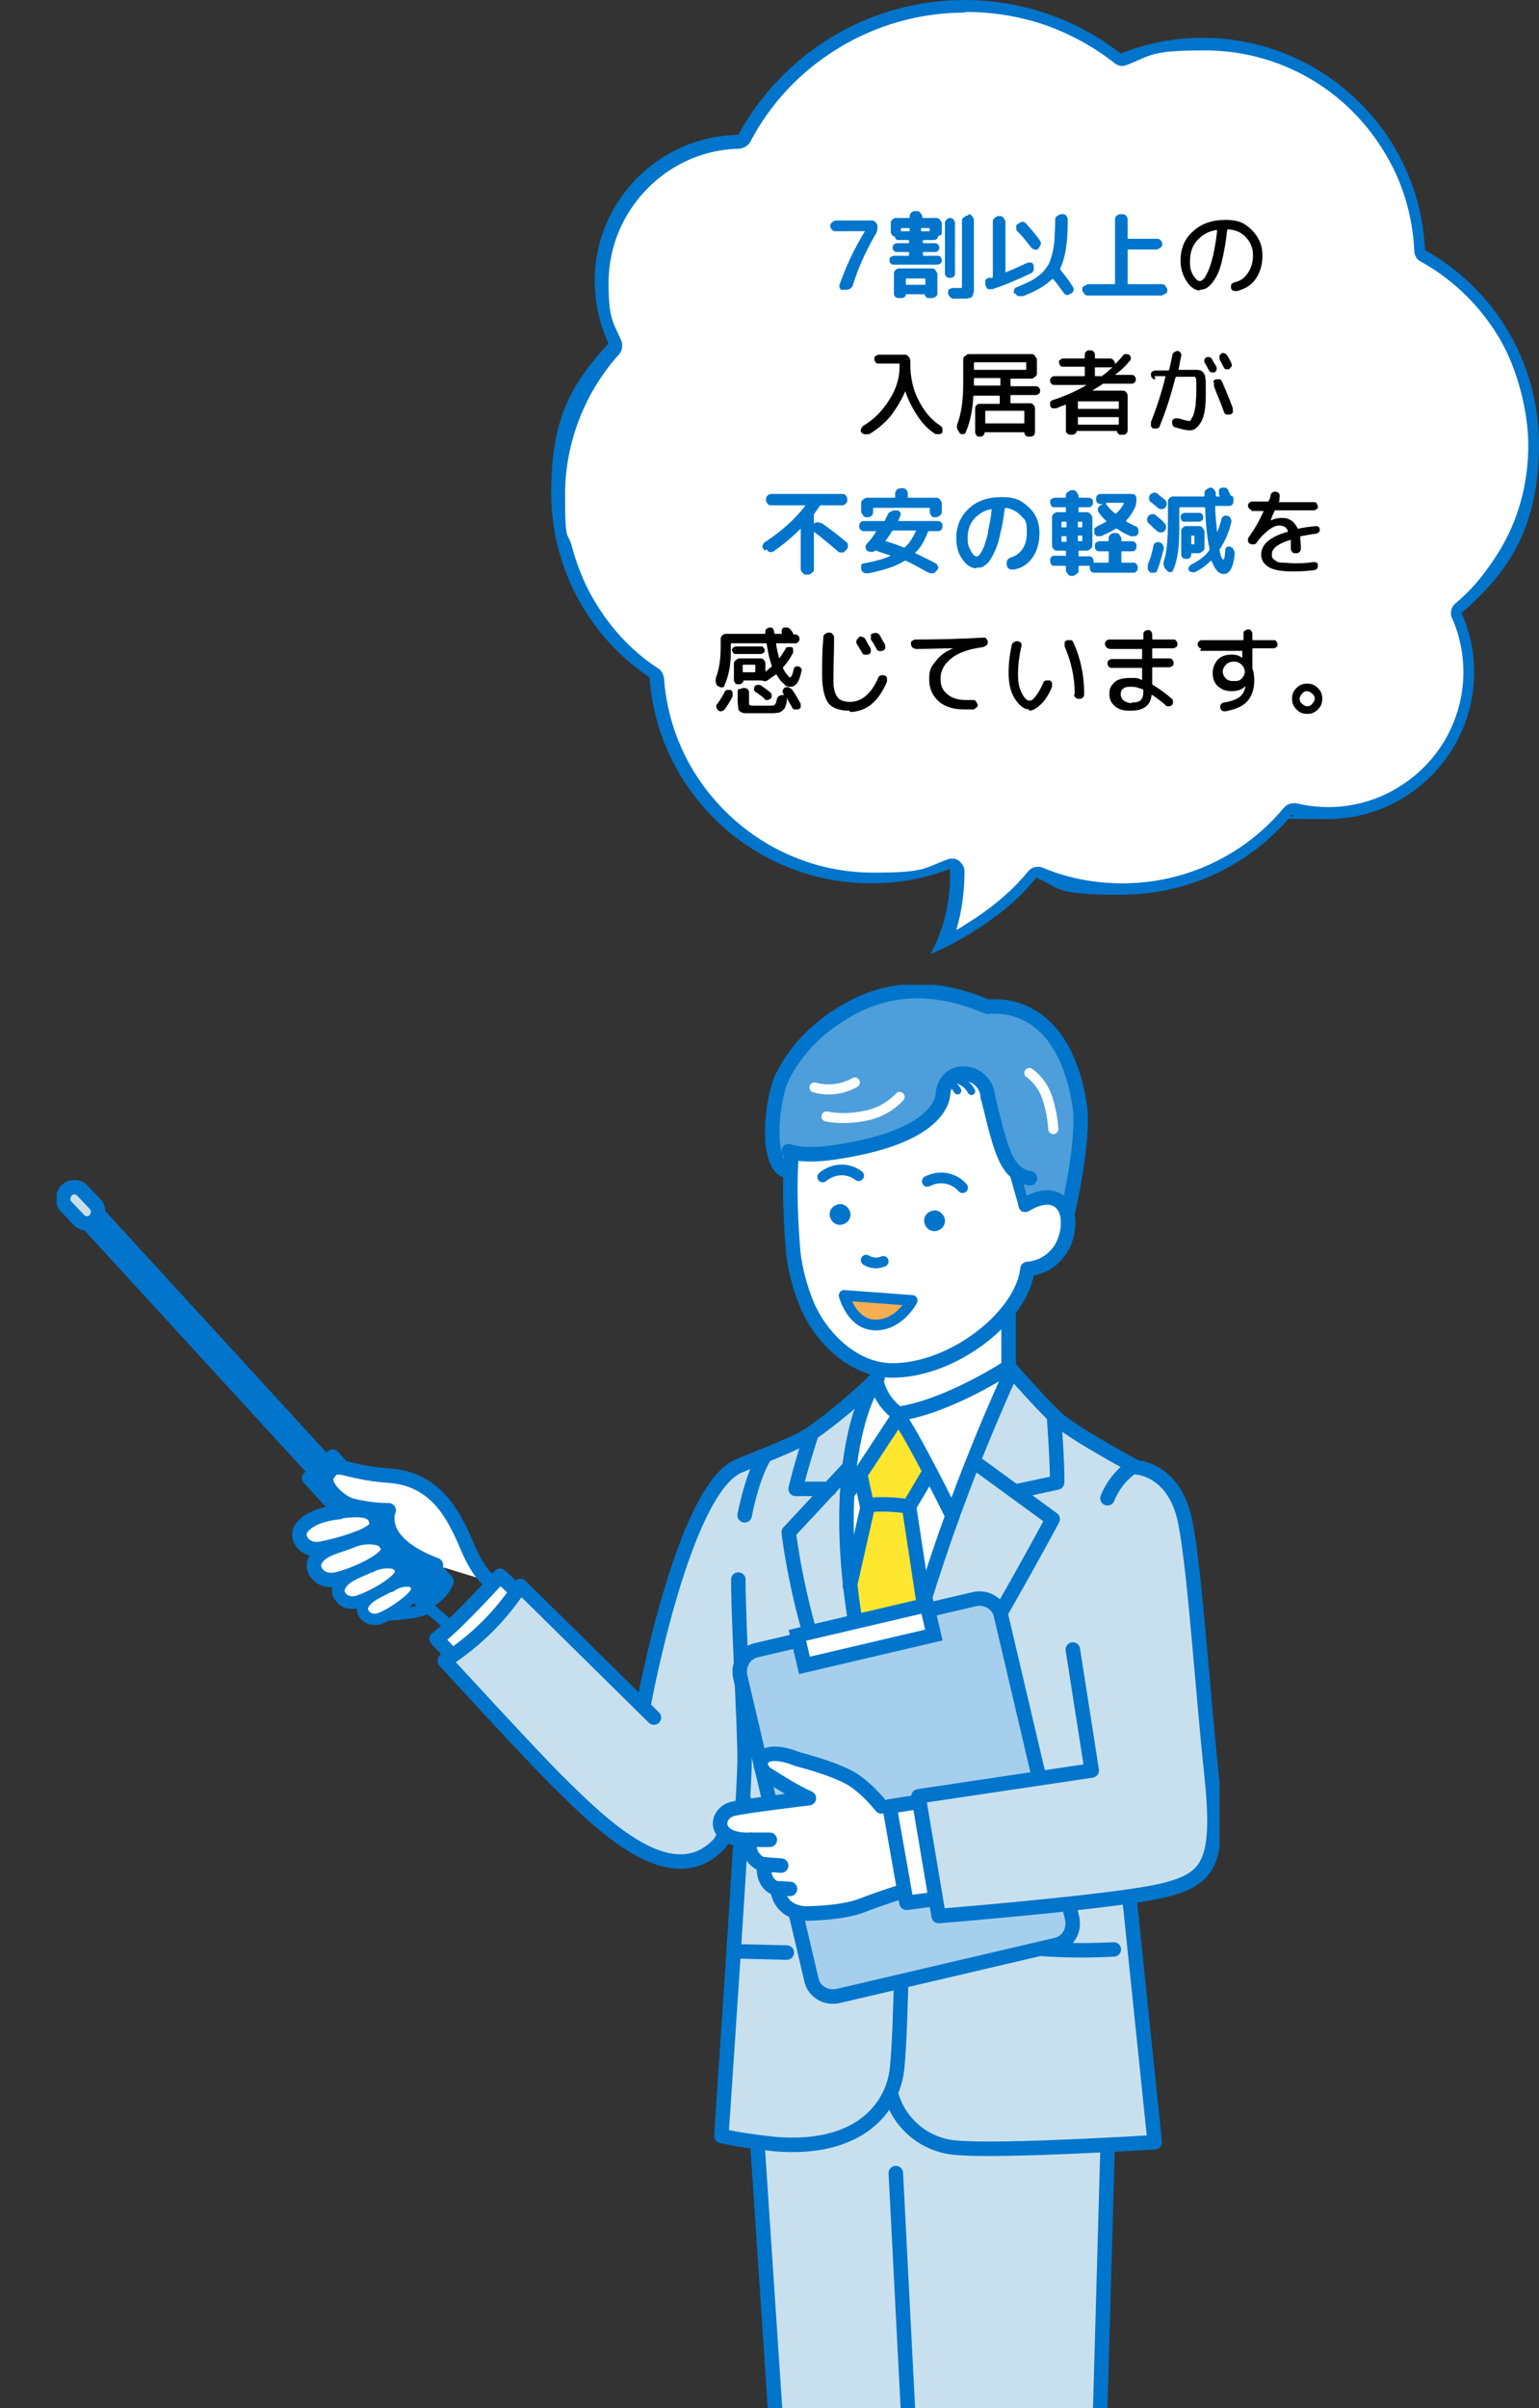 <?xml version="1.0" encoding="UTF-8"?>
<svg id="_レイヤー_1" data-name="レイヤー_1" xmlns="http://www.w3.org/2000/svg" version="1.1" xmlns:xlink="http://www.w3.org/1999/xlink" viewBox="0 0 244.3 382.2">
  <rect x="0" y="0" width="244.3" height="382.2" fill="#333333" stroke="none"/>
  <!-- Generator: Adobe Illustrator 29.3.1, SVG Export Plug-In . SVG Version: 2.1.0 Build 151)  -->
  <defs>
    <style>
      .st0 {
        stroke-width: 1.7px;
      }

      .st0, .st1, .st2, .st3, .st4, .st5, .st6, .st7, .st8, .st9, .st10 {
        fill: none;
      }

      .st0, .st1, .st2, .st3, .st5, .st6, .st7, .st8, .st9, .st10 {
        stroke-linecap: round;
      }

      .st0, .st1, .st2, .st3, .st5, .st6, .st7, .st9, .st10 {
        stroke-linejoin: round;
      }

      .st0, .st1, .st2, .st3, .st5, .st6, .st8, .st9, .st10 {
        stroke: #0075cb;
      }

      .st1 {
        stroke-width: 2px;
      }

      .st2 {
        stroke-width: 1.7px;
      }

      .st11 {
        fill: #fff;
      }

      .st3 {
        stroke-width: 1.8px;
      }

      .st5 {
        stroke-width: 2.3px;
      }

      .st12 {
        fill: #f6ae54;
      }

      .st13 {
        clip-path: url(#clippath-1);
      }

      .st6 {
        stroke-width: 1.2px;
      }

      .st7 {
        stroke: #fff;
        stroke-width: 1.6px;
      }

      .st14 {
        isolation: isolate;
      }

      .st15 {
        fill: #c8e0ee;
      }

      .st16 {
        fill: #fee72e;
      }

      .st17 {
        fill: #0075cb;
      }

      .st18 {
        fill: #a6cfed;
      }

      .st19 {
        fill: #4d9edb;
      }

      .st20 {
        clip-path: url(#clippath-2);
      }

      .st8 {
        stroke-miterlimit: 10;
        stroke-width: 2.3px;
      }

      .st21 {
        clip-path: url(#clippath);
      }

      .st9 {
        stroke-width: 2.3px;
      }

      .st10 {
        stroke-width: 2.3px;
      }
    </style>
    <clipPath id="clippath">
      <rect class="st4" x="0" y="142.2" width="215" height="240"/>
    </clipPath>
    <clipPath id="clippath-1">
      <rect class="st4" x="9" y="145.2" width="219" height="240"/>
    </clipPath>
    <clipPath id="clippath-2">
      <rect class="st4" x="9" y="156.3" width="184.6" height="228.8"/>
    </clipPath>
  </defs>
  <g class="st21">
    <g class="st13">
      <g class="st20">
        <g>
          <path class="st19" d="M124.6,185.2s-6.4-6.4,3.2-19.7c4.8-6.6,17.1-11.6,29-5.7,0,0,5.6-1.8,11.2,5.6,4.4,5.9,6.1,16.8.3,29.9l-43.6-10.1Z"/>
          <path class="st11" d="M139.3,216.1l-1,3.8c-5.1,12.4-5.8,26.1-2.3,39l9.4-1.5s9.1-32.1,14.8-40.5v-8.7c0,0-20.9,7.9-20.9,7.9Z"/>
          <path class="st11" d="M159.1,210.2c1.7-2.7,3-5.7,3.9-8.8,0,0,5.4.1,6.1-6.4.9-8.5-6.3-4.2-6.3-4.2l-.9-4.4c-1.8-1.4-3-3.5-3.2-5.7-.5-3.8-2-10.9-5.8-10-3.7.9-2.5,3.4-5.1,6.2s-10.8,8.2-22.4,6.3c0,0,.4,18.9,2.6,23.4s5.2,9.3,9.8,10.7c0,0,4,1.3,10.5-.8,4-1.3,7.6-3.4,10.7-6.2"/>
          <path class="st15" d="M160.2,216.9s-4.8,12.5-10.1,26.9c-4.4,11.9-12.3,27-12.3,27,0,0-2.2-10.8-3.5-22.1-1.4-11.5,1.3-22.9,4-28.8,0,0-4.9,4-9,7.8,0,0-12,5-14.2,5.4,0,0-1.1,19.3,2.5,32.9,2.6,9.6-.7,25.6-.9,30.3s-2.2,42.7-2.2,42.7c0,0,17.1,2.6,23.7,1.6,6.8-1,10.9-11.6,11.8-19.4,0,0,.5,18.1,4.4,20.1,4.5,2.4,28.8-1.5,28.8-1.5,0,0-4.1-42.4-4.1-47.3s.6-37.6.8-41.4,1.7-17.1,1.7-17.1l-13.4-8.6-8-8.6Z"/>
          <path class="st16" d="M148.1,264.3l-3.5-25.2,2.6-4.5-4.4-9.3-6.1,8.7.7,4.3-3.1,14.4,2.2,12.8,11.6-1.2Z"/>
          <path class="st11" d="M84.8,255.3l-5.4-5.3s-4.7,4.5-10,10.6l6,5,9.4-10.4Z"/>
          <path class="st10" d="M125.2,182.7c1.7.6,4.3.8,9.6-.2,15.5-2.8,14.9-9.1,14.9-9.1"/>
          <path class="st10" d="M169.5,192.4s2.7-11.5,1.9-16.9c-2.1-13.7-9.7-16.2-14.6-15.7-5.3-2.2-14.1-4.9-23.7,1.4-3.8,2.4-6.9,5.7-8.9,9.7-1.8,3.6-2.8,14.4.9,15"/>
          <path class="st2" d="M161.1,186.2c0,0,1.5,5.3,1.5,5.3"/>
          <path class="st10" d="M156.8,174c2.1,8.6,2.9,12.4,6.7,13"/>
          <path class="st15" d="M123.1,383.5s-3.9-45.9-3.9-51.3,4.8-27.7,4.8-27.7l49.4.6s1.3,18.2,2,27.5-1.1,51.3-1.1,51.3l-51.1-.4Z"/>
          <path class="st15" d="M116,233.5s-3.3,1.1-6.1,8.5c-2.3,6-7.6,28.5-7.6,28.5l-19.4-18.6c-3.1,4.8-7.1,8.9-12,11.9,0,0,21.5,22.8,29,27.9,2.3,1.6,6.1,4.6,9.2,4.2,6.7-.7,12.3-8.4,9.1-17.9-4.7-13.9,13.9-37.8-2.2-44.4"/>
          <path class="st10" d="M162.8,191.2c4.9-3,7.8.3,6.4,5.2-.8,2.8-3.2,4.8-6.1,5-.8,7.4-11.4,15.8-20.9,16.1-6.5.3-11.9-5.2-14.1-10.4-1.1-2.7-1.9-5.6-2.2-8.5-.4-4.9-.6-9.9-.3-14.8"/>
          <path class="st17" d="M131.7,192.7c0,.9.7,1.7,1.6,1.7.9,0,1.7-.7,1.7-1.6,0-.9-.7-1.6-1.5-1.7-1,0-1.8.7-1.8,1.6"/>
          <path class="st17" d="M146.7,193.7c0,.9.7,1.7,1.6,1.7.9,0,1.7-.7,1.7-1.6,0-.9-.7-1.6-1.5-1.7-1,0-1.8.7-1.8,1.6"/>
          <path class="st2" d="M136.3,186.6c-1.7-1.3-4-1.2-5.7.2"/>
          <path class="st2" d="M152.8,188.5c-1.4-1.6-3.7-2-5.6-1"/>
          <path class="st10" d="M139.1,217.4l.2,1.3c-3.3,3.2-6.8,6.2-10.5,8.8-2.3,1.6-8.3,3.8-11.6,5.2-8.8,3.9-15,37.7-15,37.7"/>
          <path class="st10" d="M176.8,309.4c-5.4.3-10.9.1-16.3-.5"/>
          <line class="st10" x1="124.9" y1="309.9" x2="116.7" y2="309.7"/>
          <path class="st10" d="M178.9,297.5l4.4,42.5s-24,1.5-31.1.9c-5.1-.2-9.5-3.7-10.8-8.7"/>
          <path class="st10" d="M117.2,250.7c0,6.9,1,22.7,1,28.6s-3.7,59.7-3.7,59.7c2.8.6,5.6,1,8.5,1.3,13.1,1.1,18.7-5.5,19.4-12s.9-28.4.9-28.4"/>
          <line class="st10" x1="142.2" y1="344.9" x2="144.2" y2="383.9"/>
          <line class="st10" x1="175.8" y1="341.3" x2="174.6" y2="384.1"/>
          <line class="st10" x1="120.3" y1="341.3" x2="123.1" y2="383.4"/>
          <path class="st10" d="M128.8,227.6s-1.7,5.2-2.5,8.7h5.4"/>
          <path class="st10" d="M134.6,233.1l-9.4,10.1s2.4,20.8,10.8,32.7"/>
          <path class="st10" d="M138.2,220.5s-10,16.4,2.3,56.9"/>
          <path class="st10" d="M167.3,224.7s.6,8,.5,10.6l-6.5,1.4"/>
          <path class="st10" d="M155.3,232.5l11.8,8.6s-12.1,22.7-20.5,34.5"/>
          <path class="st10" d="M160.3,218.2c-8.6,19-15.3,38.8-19.8,59.2"/>
          <path class="st18" d="M133,316.8l34.6-8.1c1.9-.4,3-2.3,2.6-4.2l-11.3-48.1c-.4-1.9-2.3-3-4.2-2.6l-34.6,8.1c-1.9.4-3,2.3-2.6,4.2,0,0,0,0,0,0l11.3,48.1c.4,1.9,2.3,3,4.2,2.6,0,0,0,0,0,0"/>
          <path class="st10" d="M133,316.8l34.6-8.1c1.9-.4,3-2.3,2.6-4.2l-11.3-48.1c-.4-1.9-2.3-3-4.2-2.6l-34.6,8.1c-1.9.4-3,2.3-2.6,4.2,0,0,0,0,0,0l11.3,48.1c.4,1.9,2.3,3,4.2,2.6Z"/>
          <rect class="st11" x="126.8" y="257.2" width="21.1" height="4.9" transform="translate(-55.6 38.1) rotate(-13.2)"/>
          <rect class="st8" x="126.8" y="257.2" width="21.1" height="4.9" transform="translate(-55.6 38.1) rotate(-13.2)"/>
          <path class="st10" d="M160.1,208.2v8.7c0,0,5.9,6.8,8.1,8.6,3.2,2.6,12.2,7.4,12.2,7.4"/>
          <path class="st10" d="M160.2,216.9s-9.5,6.3-17.6,7.5c-1.8-1.3-3-3.1-3.5-5.2"/>
          <path class="st10" d="M147.5,233.7l-3.2,5.4,2.2,14.5"/>
          <path class="st10" d="M144.3,239.1c-1.9-.3-3.8-.4-5.6-.3"/>
          <path class="st10" d="M103.8,272.6l-21.2-20.9c-3.1,4.8-7.2,8.8-12,11.9,0,0,14.3,15.6,18.1,19.3,6.6,6.5,18,18,25.6,9.6l3.8-6.8"/>
          <path class="st10" d="M81.9,252.5l-2.5-2.4s-7.3,8.1-10.1,10l2.4,2.6"/>
          <path class="st11" d="M139.9,286.7c-1.2-1.5-2.5-2.8-4-3.9-2.5-1.9-9.3-3.6-9.3-3.6-6-2.4-6.8.9-5,2.3,2.2,1.4,4.4,2.8,6.8,3.9,0,0-10.1,1.2-12.1,1.7-2.8.7-3.3,5.1,2.8,4.9-.5,1.6.4,3.4,2,3.9,0,0,.2,0,.2,0,0,0-.5,3.1,2.1,3.9,0,0,.2,3.7,4.5,3.9,0,0,5.7,0,9-1.3s6.7-2.3,6.7-2.3"/>
          <path class="st10" d="M139.9,286.7c-1.2-1.5-2.5-2.8-4-3.9-2.5-1.9-9.3-3.6-9.3-3.6-6-2.4-6.8.9-5,2.3,2.2,1.4,4.4,2.8,6.8,3.9,0,0-10.1,1.2-12.1,1.7-2.8.7-3.3,5.1,2.8,4.9-.5,1.6.4,3.4,2,3.9,0,0,.2,0,.2,0,0,0-.5,3.1,2.1,3.9,0,0,.2,3.7,4.5,3.9,0,0,5.7,0,9-1.3s6.7-2.3,6.7-2.3"/>
          <line class="st10" x1="119.1" y1="292" x2="122.2" y2="292"/>
          <line class="st10" x1="121.4" y1="295.9" x2="124" y2="296.1"/>
          <line class="st10" x1="123.6" y1="299.7" x2="125.4" y2="299.8"/>
          <path class="st11" d="M145.1,286.1l-3.9.6,2.7,15.3,3.9-.5"/>
          <path class="st10" d="M145.1,286.1l-3.9.6,2.7,15.3,3.9-.5"/>
          <path class="st10" d="M136.7,234.7l1,4.6-2.8,12.4"/>
          <path class="st7" d="M142.8,174.1c-1.5,1.6-3.4,2.6-5.5,3-2,.4-4.1.5-6.1.1"/>
          <path class="st7" d="M135.7,171.8c-1.9,1.1-4.2,1.4-6.4.8"/>
          <path class="st7" d="M163.4,170.3c1.4,1,2.4,2.5,2.9,4.1.5,1.6.8,3.2.9,4.8"/>
          <path class="st2" d="M140.2,200.2c-.9.4-1.9.3-2.7-.2"/>
          <path class="st10" d="M156.8,174.1c-.1-2.1-1.8-3.7-3.9-3.7-2.9,0-3.2,3-3.2,3"/>
          <path class="st6" d="M151,171s2.4.5,3.2,2.2"/>
          <path class="st6" d="M152,173.1c-.4-.7-1-1.3-1.7-1.6"/>
          <path class="st10" d="M151.2,240.6s-6.5-13.2-8.6-15.8l-8.1,12.3"/>
          <path class="st10" d="M179.8,232.8c-1.8,1.2-3.2,3-4,5"/>
          <path class="st10" d="M121.1,231.6s-1.6,2.5-2.9,8.9"/>
          <path class="st15" d="M180.5,232.9s5.5.3,7.4,7.6c1.6,6.2,2.9,27,4.4,41,1.5,14.2-.4,16.7-7.5,18.5s-35.8,4.1-35.8,4.1l-3.2-19,27.5-4.1-3-19.2"/>
          <path class="st9" d="M180.5,232.9s5.5.3,7.4,7.6c1.6,6.2,2.9,27,4.4,41,1.5,14.2-.4,16.7-7.5,18.5s-35.8,4.1-35.8,4.1l-3.2-19,27.5-4.1-3-19.2"/>
          <path class="st12" d="M134,205.6l10.8.8s-2,3.9-5.8,3.9-5-4.7-5-4.7"/>
          <path class="st0" d="M134,205.6l10.8.8s-2,3.9-5.8,3.9-5-4.7-5-4.7Z"/>
          <path class="st3" d="M61.3,256.3s4.3,0,6.7-1.1c1,.7,3.2,2.7,3.2,2.7"/>
          <path class="st17" d="M67.2,254.4c1.6-.5,3-1.8,3.7-3.4l-18.1-19.8c-.3.8-.8,1.6-1.5,2.1-.6.7-1.3,1.1-2.2,1.3l18.1,19.8Z"/>
          <path class="st10" d="M67.2,254.4c1.6-.5,3-1.8,3.7-3.4l-18.1-19.8c-.3.8-.8,1.6-1.5,2.1-.6.7-1.3,1.1-2.2,1.3l18.1,19.8Z"/>
          <rect class="st5" x="31.7" y="185.9" width="2.2" height="54.6" transform="translate(-135.4 78.1) rotate(-42.5)"/>
          <path class="st15" d="M10.5,191.5c-.7-.7-.6-1.9.1-2.6.7-.7,1.9-.6,2.5.1l2,2.1c.7.7.6,1.9-.1,2.6-.7.7-1.9.6-2.5-.1l-2-2.1Z"/>
          <path class="st10" d="M10.5,191.5c-.7-.7-.6-1.9.1-2.6.7-.7,1.9-.6,2.5.1l2,2.1c.7.7.6,1.9-.1,2.6-.7.7-1.9.6-2.5-.1l-2-2.1Z"/>
          <path class="st10" d="M52.8,231.2c-.3.8-.8,1.6-1.5,2.1-.6.7-1.3,1.1-2.2,1.3"/>
          <path class="st11" d="M78,251.1s-1.8-.8-3.9-5.8-5-10.6-12.4-11.1-8.2-2.7-9.8,0c-.8,1.5,1.8,4,3.7,4.7,2,.5,4,.8,6.1.8,0,0-2.3,5,7.5,8.7"/>
          <path class="st10" d="M78,251.1s-1.8-.8-3.9-5.8-5-10.6-12.4-11.1-8.2-2.7-9.8,0c-.8,1.5,1.8,4,3.7,4.7,2,.5,4,.8,6.1.8,0,0-2.3,5,7.5,8.7"/>
          <path class="st11" d="M53.8,240s-4.7.3-6.1,2.8c-.7,1.3.7,3.5,3.3,3s9-2.2,8.8-3.9c-.2-1.8-1.2-2.7-6-2"/>
          <path class="st10" d="M53.8,240s-4.7.3-6.1,2.8c-.7,1.3.7,3.5,3.3,3s9-2.2,8.8-3.9c-.2-1.8-1.2-2.7-6-2Z"/>
          <path class="st11" d="M55.9,244.5c-2.5,1-4.9,1.3-5.9,3.2-.7,1.3.7,3.5,3.3,3s8.7-3.2,8.3-4.9c-.1-.7-.6-1.3-1.3-1.6-1.4-.4-3-.3-4.4.3"/>
          <path class="st10" d="M55.9,244.5c-2.5,1-4.9,1.3-5.9,3.2-.7,1.3.7,3.5,3.3,3s8.7-3.2,8.3-4.9c-.1-.7-.6-1.3-1.3-1.6-1.4-.4-3-.3-4.4.3Z"/>
          <path class="st11" d="M58.7,248.6c-2.1,1-4.1,1.5-4.9,3.3-.5,1.2.9,3,3.1,2.3s7.1-3.4,6.8-4.9c-.1-.6-.6-1.1-1.2-1.3-1.3-.2-2.6,0-3.7.7"/>
          <path class="st1" d="M58.7,248.6c-2.1,1-4.1,1.5-4.9,3.3-.5,1.2.9,3,3.1,2.3s7.1-3.4,6.8-4.9c-.1-.6-.6-1.1-1.2-1.3-1.3-.2-2.6,0-3.7.6Z"/>
          <path class="st11" d="M61.8,251.8c-1.8,1-3.6,1.6-4.2,3.1-.4,1.1.9,2.7,2.9,1.9s5.4-3.3,5.6-4.3c.2-.6-.2-1.3-.8-1.5,0,0,0,0,0,0-1.2-.2-2.3.1-3.3.7"/>
          <path class="st3" d="M61.8,251.8c-1.8,1-3.6,1.6-4.2,3.1-.4,1.1.9,2.7,2.9,1.9s5.4-3.3,5.6-4.3c.2-.6-.2-1.3-.8-1.5,0,0,0,0,0,0-1.2-.2-2.3.1-3.3.8Z"/>
        </g>
      </g>
    </g>
  </g>
  <g>
    <path class="st11" d="M153.1,1c4.5,0,8.9.7,13,2.2,4,1.4,7.8,3.5,11.2,6.1l.5.4.5-.2c4-1.6,8.3-2.4,12.7-2.4,8.9,0,17.3,3.4,23.8,9.6,3.1,3,5.6,6.5,7.4,10.4,1.9,4,2.9,8.4,3.1,12.8v.6s.5.3.5.3c5.2,2.9,9.7,7.2,12.7,12.4,3.2,5.3,4.9,11.4,4.9,17.6s-1.1,10-3.2,14.6c-1,2.2-2.3,4.3-3.8,6.2-1.5,1.9-3.1,3.7-5,5.3l-.6.5.3.7c1.3,2.8,1.9,5.9,1.9,9s-.6,5.9-1.7,8.7c-1.1,2.6-2.7,5-4.8,7.1-2,2-4.4,3.6-7.1,4.8-2.7,1.2-5.7,1.7-8.7,1.7s-3.6-.2-5.3-.6h-.6c0-.1-.4.3-.4.3-6.5,7.9-16.2,12.4-26.4,12.4s-8.9-.9-13.1-2.6l-.7-.3-.5.6c-3,3.7-7,6.7-10,8.5-1.5.9-2.9,1.7-4,2.2,1.4-3.5,2.1-7.4,2.1-11.5v-1.4s-1.4.5-1.4.5c-3.9,1.5-8,2.2-12.1,2.2-8.7,0-17-3.3-23.4-9.2-6.3-5.9-10.2-13.9-10.8-22.6v-.5s-.4-.3-.4-.3c-4.6-3.1-8.4-7.3-11-12.1-1.3-2.5-2.4-5.1-3.1-7.8-.7-2.8-1.1-5.7-1.1-8.6,0-8.5,3.1-16.7,8.8-23l.4-.5-.3-.6c-1.4-3-2.1-6.2-2.1-9.5,0-5.9,2.3-11.4,6.4-15.6,4.1-4.2,9.6-6.5,15.4-6.7h.6s.3-.5.3-.5c3.3-6.2,8.2-11.5,14.3-15.2,6.2-3.8,13.3-5.8,20.6-5.8Z"/>
    <path class="st17" d="M153.1,2c-7.1,0-14.1,2-20.1,5.7-5.9,3.6-10.7,8.7-13.9,14.8-.3.6-1,1-1.7,1.1-5.6.1-10.8,2.4-14.7,6.4-3.9,4-6.1,9.3-6.1,14.9s.7,6.2,2,9.1c.3.7.2,1.6-.3,2.2-5.5,6.1-8.6,14.1-8.6,22.3s.4,5.6,1.1,8.3c.7,2.6,1.7,5.2,3,7.6,2.6,4.7,6.2,8.8,10.7,11.7.5.3.8.9.9,1.5.6,8.4,4.3,16.1,10.5,21.9,6.2,5.8,14.3,9,22.7,9s8-.7,11.8-2.1c.6-.2,1.3-.2,1.8.2.5.4.9,1,.9,1.6,0,3.3-.4,6.4-1.3,9.4.6-.3,1.2-.7,1.8-1.1,2.8-1.7,6.7-4.6,9.6-8.2.6-.7,1.5-.9,2.3-.6,4,1.7,8.3,2.5,12.7,2.5,9.9,0,19.3-4.4,25.6-12,.5-.6,1.3-.8,2-.7,1.7.4,3.4.6,5.1.6,2.9,0,5.7-.6,8.3-1.7,2.5-1.1,4.8-2.6,6.8-4.6,2-2,3.5-4.2,4.6-6.8,1.1-2.6,1.7-5.4,1.7-8.3s-.6-5.9-1.8-8.6c-.4-.8-.1-1.8.5-2.3,1.8-1.5,3.4-3.2,4.8-5.1,1.4-1.9,2.7-3.9,3.7-6,2.1-4.4,3.1-9.2,3.1-14.1s-1.6-12-4.7-17.1c-3-5-7.3-9.2-12.4-12-.6-.3-1-1-1-1.7-.2-4.3-1.2-8.5-3-12.4-1.8-3.8-4.2-7.2-7.2-10.1-6.2-6-14.4-9.3-23.1-9.3s-8.4.8-12.3,2.3c-.7.3-1.4.2-2-.3-3.3-2.6-7-4.6-10.9-6-4.1-1.4-8.3-2.1-12.7-2.1M153.1,0c9.4,0,18,3.2,24.8,8.5,4-1.6,8.4-2.5,13-2.5,19,0,34.5,15,35.3,33.7,10.8,6,18.1,17.6,18.1,30.8s-4.8,20.3-12.3,26.8c1.3,2.9,2,6,2,9.4,0,12.8-10.4,23.3-23.3,23.3s-3.8-.2-5.6-.7c-6.5,7.8-16.2,12.7-27.1,12.7s-9.3-.9-13.5-2.7c-6,7.6-16.5,12.1-16.8,12.1,2.6-4.7,3.2-9.5,3.1-13.5-3.9,1.5-8.1,2.3-12.5,2.3-18.6,0-33.9-14.4-35.2-32.7-9.4-6.3-15.6-17.1-15.6-29.3s3.4-17.4,9.1-23.7c-1.4-3-2.2-6.4-2.2-9.9,0-12.7,10.2-23,22.8-23.2C124.1,8.7,137.6,0,153.1,0Z"/>
  </g>
  <g class="st14">
    <g class="st14">
      <path class="st17" d="M132.7,36.7c-.2,0-.4,0-.6-.2s-.3-.4-.3-.6,0-.4.3-.6c.2-.2.4-.3.6-.3h5.7c.2,0,.4,0,.6.3.2.2.3.4.3.6,0,.5-.1,1.1-.5,1.6-1.3,2.3-2.5,4.8-3.4,7.7,0,.2-.2.4-.4.6-.2.1-.4.2-.7.2h-.5c-.2,0-.4,0-.5-.3s-.1-.4,0-.6c1.1-3.1,2.4-5.8,4-8.4h0s0,0,0,0h-4.6Z"/>
      <path class="st17" d="M148.8,40.6c.2,0,.4,0,.5.2.1.1.2.3.2.5s0,.4-.2.5-.3.2-.5.2h-6.9c-.2,0-.4,0-.5-.2-.2-.1-.2-.3-.2-.5s0-.4.2-.5.3-.2.5-.2h2.3c0,0,.1,0,.1-.1v-.4c0,0,0-.1-.1-.1h-1.8c-.2,0-.3,0-.5-.2s-.2-.3-.2-.5,0-.3.2-.5c.1-.1.3-.2.5-.2h1.8c0,0,.1,0,.1-.1v-.3c0,0,0-.1-.1-.1h-1.6c-.2,0-.3,0-.4-.2s-.2-.3-.2-.4,0,0,0,0c-.2,0-.3,0-.4-.2s-.2-.3-.2-.4v-1.4c0-.2,0-.4.2-.6s.4-.3.6-.3h2.1c0,0,.1,0,.1-.1h0c0-.3,0-.5.2-.7s.4-.3.6-.3h.3c.2,0,.4,0,.6.3.2.2.3.4.3.6h0c0,.2,0,.2.1.2h2.1c.2,0,.4,0,.6.3.2.2.3.4.3.6v1.4c0,.2,0,.3-.2.4s-.3.2-.4.2,0,0,0,0c0,.2,0,.3-.2.4-.1.1-.3.2-.4.2h-1.7c0,0-.1,0-.1.1v.3c0,0,0,.1.1.1h1.8c.2,0,.3,0,.5.2.1.1.2.3.2.5s0,.3-.2.5-.3.2-.5.2h-1.8c0,0-.1,0-.1.1v.4c0,0,0,.1.1.1h2.3ZM142.7,47.3c-.2,0-.4,0-.6-.2s-.2-.4-.2-.6v-3c0-.2,0-.4.2-.6s.4-.3.6-.3h5.2c.2,0,.4,0,.6.3s.3.4.3.6v3c0,.2,0,.4-.3.6s-.4.2-.6.2h-.5c-.1,0-.3,0-.4-.2-.1,0-.2-.2-.2-.4s0,0,0,0h-3c0,0,0,0,0,0,0,.1,0,.3-.2.4,0,0-.2.2-.4.2h-.5ZM144.4,36.6v-.3c0,0,0-.1-.1-.1h-1.2c0,0-.1,0-.1.1v.3c0,0,0,.1.1.1h1.2c0,0,.1,0,.1-.1ZM143.8,44.3v.8c0,0,0,.1.1.1h2.9c0,0,.1,0,.1-.1v-.8c0,0,0-.1-.1-.1h-2.9c0,0-.1,0-.1.1ZM146.2,36.6c0,0,0,.1.1.1h1.2c0,0,.1,0,.1-.1v-.3c0,0,0-.1-.1-.1h-1.2c0,0-.1,0-.1.1v.3ZM150.8,44.1c-.2,0-.4,0-.6-.2s-.2-.4-.2-.6v-7.8c0-.2,0-.4.2-.6s.4-.3.6-.3h0c.2,0,.4,0,.6.3s.2.4.2.6v7.8c0,.2,0,.4-.2.6s-.4.2-.6.2h0ZM153.7,34c.2,0,.4,0,.6.3s.3.4.3.6v10c0,.4,0,.7,0,1,0,.2,0,.5-.1.7s-.1.4-.2.5c0,0-.2.2-.4.2-.2,0-.4.1-.6.1-.2,0-.5,0-.8,0s-.6,0-1.1,0c-.2,0-.4,0-.6-.3-.2-.2-.3-.4-.3-.6h0c0-.3,0-.5.2-.6s.4-.2.6-.2c.6,0,.8,0,.9,0,.3,0,.4,0,.5,0,0,0,0-.3,0-.6v-10c0-.2,0-.4.3-.6s.4-.3.6-.3h.1Z"/>
      <path class="st17" d="M156.4,45.2h0c0-.3,0-.5,0-.7.1-.2.3-.3.5-.4,0,0,.1,0,.3,0,.1,0,.2,0,.3,0,0,0,.1,0,.1-.2v-8.7c0-.2,0-.4.3-.6.2-.2.4-.3.6-.3h.2c.2,0,.4,0,.6.3s.3.4.3.6v8c0,0,0,.1.1,0,1-.4,2.1-.9,3.4-1.5.2,0,.4-.1.6,0,.2,0,.3.2.4.5h0c0,.2,0,.5,0,.7-.1.2-.3.4-.5.5-2.1,1-4.2,1.9-6.1,2.5-.2,0-.4,0-.6,0s-.3-.3-.4-.5ZM161,46.6c-.1-.2-.1-.4,0-.6,0-.2.2-.4.4-.4.9-.4,1.6-.7,2.2-1,.6-.3,1.1-.7,1.6-1.1s.8-.9,1.1-1.3.5-1.1.7-1.8c.2-.7.3-1.5.4-2.4,0-.8.1-1.9.1-3.1,0-.2,0-.4.3-.6s.4-.3.6-.3h.3c.2,0,.4,0,.6.3s.2.4.2.6c0,1.8-.1,3.4-.3,4.6-.2,1.2-.5,2.3-.9,3.1,0,0,0,.1,0,.2.6.7,1.3,1.6,2,2.7.1.2.2.4.1.6,0,.2-.2.4-.4.5h-.1c-.2.2-.4.3-.6.2-.2,0-.4-.2-.5-.4-.6-.8-1.1-1.5-1.6-2.1,0,0-.1,0-.2,0-1,1-2.5,1.9-4.6,2.7-.2,0-.5,0-.7,0-.2,0-.4-.2-.5-.4h0ZM163.7,39.3c-.7-.9-1.4-1.8-2.2-2.6-.2-.2-.2-.4-.2-.6,0-.2,0-.4.3-.6h.1c.2-.2.4-.3.6-.3.2,0,.4.1.6.3.7.8,1.5,1.7,2.2,2.7.1.2.2.4.1.6s-.2.4-.3.6h0c-.2.2-.4.3-.6.2-.2,0-.4-.1-.6-.3Z"/>
      <path class="st17" d="M172.7,46.9c-.2,0-.4,0-.6-.3s-.3-.4-.3-.6h0c0-.3,0-.5.3-.6s.4-.3.6-.3h4.2c0,0,.1,0,.1-.1v-10.1c0-.2,0-.4.2-.6s.4-.3.6-.3h.4c.2,0,.4,0,.6.3s.2.4.2.6v2.9c0,0,0,.1.1.1h4.5c.2,0,.4,0,.6.2s.3.4.3.6,0,.4-.3.6-.4.3-.6.3h-4.5c0,0-.1,0-.1.1v5.3c0,0,0,.1.1.1h5.3c.2,0,.4,0,.6.3s.3.4.3.6h0c0,.3,0,.5-.3.6s-.4.3-.6.3h-11.8Z"/>
    </g>
    <g class="st14">
      <path d="M190.5,46.1c-.8,0-1.5-.5-2.1-1.4-.6-.9-1-2-1-3.3,0-1.9.6-3.5,2-4.7,1.3-1.2,3-1.8,5.1-1.8s3.1.5,4.2,1.6c1.1,1.1,1.7,2.4,1.7,4s-.4,2.8-1.1,3.8c-.7,1-1.7,1.6-3,1.9-.2,0-.4,0-.6-.1-.2-.1-.3-.3-.3-.5,0-.2,0-.4.1-.5s.3-.3.5-.3c.9-.2,1.6-.7,2.1-1.5.5-.7.8-1.7.8-2.8s-.4-2.1-1.1-2.8c-.7-.8-1.6-1.2-2.8-1.3,0,0-.1,0-.2.1-.2,1.9-.5,3.5-.8,4.8-.3,1.3-.7,2.3-1.1,2.9-.4.7-.8,1.1-1.2,1.4-.4.3-.8.4-1.3.4ZM193.1,36.5c-1.3.2-2.3.8-3.1,1.7s-1.1,2-1.1,3.3.2,1.6.5,2.2c.4.6.7.9,1,.9s.3,0,.5-.2c.2-.1.4-.4.6-.8s.4-.8.6-1.4c.2-.6.4-1.3.6-2.3s.4-2.1.5-3.3c0,0,0,0,0,0,0,0,0,0,0,0Z"/>
    </g>
    <g class="st14">
      <path d="M137.8,68.9c-.2,0-.4.1-.6,0-.2,0-.4-.2-.5-.3-.1-.2-.1-.4,0-.5,0-.2.2-.3.3-.5,1.7-1,3.1-2.4,4.2-4.2,1.1-1.7,1.6-3.5,1.6-5.2v-.4c0,0,0-.1-.1-.1h-3.2c-.2,0-.4,0-.5-.2-.1-.1-.2-.3-.2-.5s0-.4.2-.5.3-.2.5-.2h4.1c.2,0,.4,0,.6.3.2.2.3.4.3.6v.5c0,2.1.4,4.1,1.3,5.8.9,1.8,2,3.1,3.5,4.1.2.1.3.3.3.5,0,.2,0,.4,0,.5-.1.2-.3.3-.5.3-.2,0-.4,0-.6,0-1.1-.7-2-1.6-2.8-2.8-.8-1.2-1.5-2.5-2-4,0,0,0,0,0,0s0,0,0,0c-.6,1.4-1.4,2.7-2.3,3.9-1,1.2-2.1,2.1-3.4,2.9Z"/>
      <path d="M152.3,68.6h0c-.4-.4-.5-.9-.3-1.4.6-1.6.9-3.7.9-6.3v-3.8c0-.2,0-.4.3-.6s.4-.3.6-.3h9.9c.2,0,.4,0,.6.3s.3.4.3.6v2.1c0,.2,0,.4-.3.6-.2.2-.4.3-.6.3h-3.2c0,0-.1,0-.1.1v1c0,0,0,.1.1.1h3.9c.2,0,.3,0,.5.2s.2.3.2.5,0,.4-.2.5-.3.2-.5.2h-3.9c0,0-.1,0-.1.1v1.1c0,0,0,.1.1.1h2.9c.2,0,.4,0,.6.2s.3.4.3.6v3.7c0,.2,0,.4-.2.6-.2.2-.4.2-.6.2h-.2c-.2,0-.3,0-.5-.2s-.2-.3-.2-.5,0,0-.1,0h-6.1c0,0-.1,0-.1,0,0,.2,0,.3-.2.5s-.3.2-.5.2h-.1c-.2,0-.4,0-.5-.2-.1-.2-.2-.3-.2-.5v-3.7c0-.2,0-.4.2-.6s.4-.2.6-.2h3c0,0,.1,0,.1-.1v-1.1c0,0,0-.1-.1-.1h-4c0,0-.1,0-.1.1-.1,2.2-.5,4.1-1.2,5.7,0,.2-.2.3-.5.3-.2,0-.4,0-.5-.2ZM154.6,57.6v1c0,0,0,.1.1.1h8.1c0,0,.1,0,.1-.1v-1c0,0,0-.1-.1-.1h-8.1c0,0-.1,0-.1.1ZM154.6,60.1v1c0,0,0,.1.1.1h4c0,0,.1,0,.1-.1v-1c0,0,0-.1-.1-.1h-4c0,0-.1,0-.1.1ZM162.5,65.2h-6c0,0-.1,0-.1.1v1.8c0,0,0,.1.1.1h6c0,0,.1,0,.1-.1v-1.8c0,0,0-.1-.1-.1Z"/>
      <path d="M167.4,61.1c-.2,0-.3,0-.5-.2s-.2-.3-.2-.5,0-.3.2-.5c.1-.1.3-.2.5-.2h4.7c0,0,.1,0,.1-.1v-1.3c0,0,0-.1-.1-.1h-3.4c-.2,0-.3,0-.4-.2s-.2-.3-.2-.5,0-.3.2-.4.3-.2.4-.2h3.4c0,0,.1,0,.1-.1v-.4c0-.2,0-.4.2-.6s.4-.2.6-.2.4,0,.6.2.2.4.2.6v.4c0,0,0,.1.1.1h2.2c.2,0,.4,0,.6.2.2.2.3.4.3.6h0c0,0,0,0,0,.1,0,0,0,0,0,0,.4-.4.8-.8,1.2-1.3.1-.2.3-.3.5-.3.2,0,.4,0,.5.1.2.1.3.3.3.5,0,.2,0,.4-.2.5-.6.8-1.4,1.5-2.3,2.2,0,0,0,0,0,0,0,0,0,0,0,0h2.6c.2,0,.3,0,.5.2.1.1.2.3.2.5s0,.3-.2.5-.3.2-.5.2h-4.3c0,0-.2,0-.2,0-.7.5-1.3.8-1.7,1.1,0,0,0,0,0,0s0,0,0,0h4.8c.2,0,.4,0,.6.3.2.2.2.4.2.6v5.3c0,.2,0,.4-.2.6-.2.2-.3.2-.6.2h-.3c-.1,0-.3,0-.4-.2-.1-.1-.2-.2-.2-.4s0,0,0,0h-6.4c0,0,0,0,0,0,0,.1,0,.3-.2.4s-.2.2-.4.2h-.3c-.2,0-.4,0-.6-.2-.2-.2-.2-.3-.2-.6v-4s0,0,0,0c0,0,0,0,0,0-.3.1-.8.3-1.5.6-.2,0-.4,0-.6,0-.2,0-.3-.2-.4-.4,0-.2,0-.4,0-.5,0-.2.2-.3.4-.4,1.9-.6,3.7-1.4,5.4-2.4,0,0,0,0,0,0s0,0,0,0h-5.4ZM177.5,63.7h-6.3c0,0-.1,0-.1.1v1c0,0,0,.1.1.1h6.3c0,0,.1,0,.1-.1v-1c0,0,0-.1-.1-.1ZM177.6,67.3v-1c0,0,0-.1-.1-.1h-6.3c0,0-.1,0-.1.1v1c0,0,0,.1.1.1h6.3c0,0,.1,0,.1-.1ZM173.8,58.3v1.3c0,0,0,.1.1.1h.8c.1,0,.2,0,.2,0,.6-.4,1.1-.9,1.7-1.4,0,0,0,0,0,0,0,0,0,0,0,0h-2.7c0,0-.1,0-.1.1Z"/>
      <path d="M183.4,60.2c-.2,0-.3,0-.5-.2-.1-.1-.2-.3-.2-.5s0-.4.2-.5c.1-.1.3-.2.5-.2h2c0,0,.1,0,.2-.1.2-1,.4-1.8.5-2.3,0-.2.1-.4.3-.5s.3-.2.5-.2c.2,0,.4.1.5.3s.2.3.1.5c-.2.9-.3,1.6-.4,2.1,0,0,0,.1,0,.1h2.1c.2,0,.5,0,.8,0s.5.1.6.1c.1,0,.2.2.4.3.1.2.2.3.3.5,0,.1,0,.4.1.8,0,.4,0,.7,0,1v1.3c0,1.9-.2,3.3-.7,4.2s-1.1,1.4-1.8,1.4-1.4-.2-2.4-.5c-.2,0-.3-.2-.4-.4,0-.2-.1-.4,0-.6,0-.2.2-.3.4-.4.2,0,.4,0,.6,0,.7.2,1.3.4,1.6.4s.3,0,.4-.3c.1-.2.3-.4.4-.8s.2-.8.3-1.4c0-.6.1-1.2.1-2v-.9c0-.2,0-.4,0-.6,0-.2,0-.4,0-.5,0,0,0-.2-.1-.3,0-.1-.1-.2-.2-.2,0,0-.1,0-.3,0-.1,0-.3,0-.4,0h-2.1c0,0-.1,0-.2.1-.7,2.7-1.5,5.3-2.5,7.7,0,.2-.2.3-.4.4-.2,0-.4,0-.6,0-.2,0-.3-.2-.4-.4,0-.2,0-.4,0-.6.9-2.3,1.7-4.7,2.3-7.2,0,0,0-.1,0-.1h-1.7ZM191.2,57.6c0-.2-.1-.3,0-.5,0-.2.2-.3.3-.4.2,0,.3-.1.5,0,.2,0,.3.2.4.3.1.3.4.7.7,1.2,0,.2.1.3,0,.5,0,.2-.2.3-.3.4-.2,0-.3,0-.5,0-.2,0-.3-.2-.4-.3,0-.1-.2-.3-.3-.6-.2-.3-.3-.5-.3-.6ZM192.6,60.6c0-.2.2-.3.4-.4.2,0,.4,0,.6,0,.2,0,.3.2.4.4.6,1.4,1.2,2.8,1.7,4.2,0,.2,0,.4,0,.6,0,.2-.2.3-.4.4-.2,0-.4,0-.6,0-.2,0-.3-.2-.4-.4-.4-1.2-1-2.5-1.6-4.1,0-.2,0-.4,0-.6ZM195.4,58.2c0,.2-.2.3-.3.4-.2,0-.3,0-.5,0-.2,0-.3-.2-.4-.4,0-.1-.2-.3-.3-.6-.2-.3-.3-.5-.3-.6,0-.2-.1-.3,0-.5,0-.2.2-.3.3-.4s.3-.1.5,0c.2,0,.3.2.4.3.2.3.4.7.7,1.3,0,.2.1.3,0,.5Z"/>
    </g>
    <g class="st14">
      <path class="st17" d="M121.3,87.4v-.2c-.3-.2-.3-.4-.2-.7,0-.2.2-.4.4-.5,2.7-1.8,4.8-3.7,6.3-5.7,0,0,0-.1,0-.1h-5.4c-.2,0-.4,0-.6-.3s-.2-.4-.2-.6,0-.4.2-.6.4-.3.6-.3h11.3c.2,0,.4,0,.6.3.2.2.2.4.2.6s0,.4-.2.6c-.2.2-.4.3-.6.3h-3.3c0,0-.1,0-.2,0-.4.6-.7,1-1,1.4,0,0,0,.1,0,.2v8.5c0,.2,0,.4-.3.6-.2.2-.4.3-.6.3h-.3c-.2,0-.4,0-.6-.3-.2-.2-.3-.4-.3-.6v-6.4s0,0,0,0c0,0,0,0,0,0-1.3,1.3-2.7,2.5-4.3,3.6-.2.1-.4.2-.6.1-.2,0-.4-.2-.5-.4ZM130.4,83c1.3.9,2.6,1.9,3.9,3,.2.1.3.3.3.6,0,.2,0,.4-.2.6l-.2.2c-.1.2-.3.3-.6.3-.2,0-.4,0-.6-.2-1.4-1.2-2.7-2.3-3.8-3.1-.2-.1-.3-.3-.3-.5,0-.2,0-.4.2-.6h0c.2-.3.3-.4.6-.4.2,0,.5,0,.7.2Z"/>
      <path class="st17" d="M137.2,84.3c-.2,0-.4,0-.6-.2-.2-.2-.2-.4-.2-.6s0-.4.2-.6c.2-.2.4-.2.6-.2h3.1c0,0,.2,0,.2-.1,0-.1.1-.3.2-.5s.2-.3.2-.4c0-.2.3-.4.5-.5.2-.1.4-.2.7-.2h.3c.2,0,.4.2.5.3.1.2.1.4,0,.6-.1.3-.2.5-.3.7,0,0,0,.1,0,.1h6.2c.2,0,.4,0,.6.2.2.2.2.4.2.6s0,.4-.2.6c-.2.2-.4.2-.6.2h-1.3c0,0-.1,0-.2.1-.5,1.3-1.1,2.5-2,3.3,0,0,0,.1,0,.1,1,.5,2.1,1,3.2,1.6.2.1.3.3.4.5s0,.4-.1.6h-.1c-.2.3-.3.4-.6.5-.2,0-.4,0-.7-.1-1.3-.7-2.5-1.4-3.6-1.9,0,0-.2,0-.2,0-1.4.9-3.3,1.5-5.8,2-.2,0-.5,0-.7-.1s-.3-.3-.4-.6c0-.2,0-.4,0-.6.1-.2.3-.3.5-.3,1.7-.3,3.1-.7,4.2-1.2,0,0,0,0,0,0,0,0,0,0,0,0-.8-.3-1.6-.5-2.3-.8,0,0-.1,0-.2,0-.1.1-.3.2-.5.2-.2,0-.4,0-.5-.1h-.2c-.2-.3-.3-.4-.3-.6,0-.2,0-.4.2-.6.6-.6,1.1-1.3,1.5-2,0,0,0,0,0,0,0,0,0,0,0,0h-2.1ZM148.4,82.1c-.2,0-.4,0-.6-.3s-.2-.4-.2-.6v-.5c0,0,0-.1-.1-.1h-8.8c0,0-.1,0-.1.1v.5c0,.2,0,.4-.2.6s-.4.3-.6.3h-.2c-.2,0-.4,0-.6-.3s-.3-.4-.3-.6v-1.3c0-.2,0-.4.3-.6s.4-.3.6-.3h4.4c0,0,.1,0,.1-.1v-.5c0-.2,0-.4.2-.6.2-.2.4-.3.6-.3h.4c.2,0,.4,0,.6.3.2.2.2.4.2.6v.5c0,0,0,.1.1.1h4.4c.2,0,.4,0,.6.3.2.2.3.4.3.6v1.3c0,.2,0,.4-.3.6-.2.2-.4.3-.6.3h-.2ZM140.6,85.9s0,0,0,0c0,0,0,0,0,0,1,.3,2,.6,2.8,1,0,0,.1,0,.2,0,.8-.7,1.3-1.6,1.8-2.6,0,0,0-.1,0-.1h-3.6c0,0-.1,0-.2.1-.2.4-.6.9-1,1.5Z"/>
      <path class="st17" d="M155,90.2c-.8,0-1.6-.5-2.2-1.4-.7-.9-1-2.1-1-3.4,0-1.9.7-3.5,2-4.7,1.3-1.2,3-1.8,5.2-1.8s3.1.5,4.3,1.6,1.7,2.5,1.7,4.1-.4,2.9-1.1,3.9c-.7,1-1.7,1.7-3,1.9-.2,0-.5,0-.7-.1-.2-.1-.3-.3-.4-.6h0c0-.4,0-.6.1-.8.1-.2.3-.3.5-.4,1.7-.5,2.6-1.9,2.6-4s-.3-1.9-.9-2.6c-.6-.7-1.4-1.1-2.4-1.3,0,0-.1,0-.2.1-.2,1.5-.4,2.8-.7,3.9-.2,1.1-.5,2-.8,2.7-.3.7-.6,1.2-.9,1.7-.3.4-.7.7-1,.9-.3.2-.7.2-1.1.2ZM157.4,80.8c-1.2.2-2.1.8-2.8,1.6-.7.8-1,1.8-1,3s.2,1.4.5,2c.3.6.6.9.9.9s.3,0,.4-.2c.2-.1.3-.4.5-.7.2-.4.4-.8.5-1.3.2-.5.4-1.2.5-2.1.2-.9.4-1.9.5-3,0,0,0,0,0,0s0,0,0,0Z"/>
      <path class="st17" d="M169.1,88.3c0,0,.1,0,.1-.1v-.7c0,0,0-.1-.1-.1h-1.3c-.2,0-.4,0-.6-.3s-.2-.4-.2-.6v-4.3c0-.2,0-.4.2-.6s.4-.3.6-.3h1.3c0,0,.1,0,.1-.1v-.6c0,0,0-.1-.1-.1h-1.7c-.2,0-.4,0-.5-.2-.1-.2-.2-.3-.2-.6s0-.4.2-.5.3-.2.5-.2h1.7c0,0,.1,0,.1-.1v-.2c0-.2,0-.4.3-.6s.4-.3.6-.3h.2c.2,0,.4,0,.6.3s.3.4.3.6v.2c0,0,0,.1.1.1h1.4c.2,0,.4,0,.6.2.2.1.2.3.2.5s0,.4-.2.6-.3.2-.6.2h-1.4c0,0-.1,0-.1.1v.6c0,0,0,.1.1.1h1.2c.2,0,.4,0,.6.3.2.2.3.4.3.6v4.3c0,.2,0,.4-.3.6-.2.2-.4.3-.6.3h-1.2c0,0-.1,0-.1.1v.7c0,0,0,.1.1.1h1.5c.2,0,.4,0,.6.2.1.2.2.3.2.6s0,.2,0,.2c0,0,0,0,0,0,0,0,0,0,0,0,0,0,.2,0,.2,0h2.1c0,0,.1,0,.1-.1v-1.6c0,0,0-.1-.1-.1h-1.3c-.2,0-.4,0-.6-.2s-.2-.3-.2-.6,0-.4.2-.6c.2-.1.3-.2.6-.2h1.3c0,0,.1,0,.1-.1v-.3c0-.2,0-.4.2-.6s.4-.3.6-.3h.3c.2,0,.4,0,.6.3s.3.4.3.6v.3c0,0,0,.1.1.1h1.5c.2,0,.4,0,.6.2.2.2.2.3.2.6s0,.4-.2.6-.3.2-.6.2h-1.5c0,0-.1,0-.1.1v1.6c0,0,0,.1.1.1h1.7c.2,0,.4,0,.6.2.2.2.2.4.2.6s0,.4-.2.6c-.2.2-.4.2-.6.2h-6c-.2,0-.4,0-.6-.2s-.2-.4-.2-.6,0-.2,0-.3c0,0,0,0,0,0s0,0,0,0c0,0-.1,0-.2,0h-1.5c0,0-.1,0-.1.1v.6c0,.2,0,.4-.3.6s-.4.3-.6.3h-.2c-.2,0-.4,0-.6-.3s-.3-.4-.3-.6v-.6c0,0,0-.1-.1-.1h-1.7c-.2,0-.4,0-.5-.2-.1-.2-.2-.3-.2-.6s0-.4.2-.6c.1-.2.3-.2.5-.2h1.7ZM168.5,82.9v.7c0,0,0,.1.1.1h.6c0,0,.1,0,.1-.1v-.7c0,0,0-.1-.1-.1h-.6c0,0-.1,0-.1.1ZM169.2,86c0,0,.1,0,.1-.1v-.7c0,0,0-.1-.1-.1h-.6c0,0-.1,0-.1.1v.7c0,0,0,.1.1.1h.6ZM171.1,82.9v.7c0,0,0,.1.1.1h.5c0,0,.1,0,.1-.1v-.7c0,0,0-.1-.1-.1h-.5c0,0-.1,0-.1.1ZM171.1,85.1v.7c0,0,0,.1.1.1h.5c0,0,.1,0,.1-.1v-.7c0,0,0-.1-.1-.1h-.5c0,0-.1,0-.1.1ZM174,83.6c.5-.2,1-.5,1.6-.8,0,0,0,0,0-.1-.5-.5-.9-.9-1.2-1.4-.1-.2-.2-.4-.1-.6,0-.2.2-.4.4-.5l.4-.2s0,0,0,0,0,0,0,0h-.3c-.2,0-.4,0-.6-.2-.2-.2-.2-.3-.2-.6s0-.4.2-.6.3-.2.6-.2h4.8c.2,0,.4,0,.6.2.2.2.2.4.2.6,0,.6-.1,1.1-.3,1.5-.4.8-.9,1.5-1.4,2,0,0,0,0,0,0s0,0,0,0c.4.3.9.5,1.5.8.2,0,.4.2.5.5,0,.2,0,.4,0,.6,0,.2-.2.4-.5.5-.2,0-.4,0-.7,0-.8-.3-1.5-.7-2.2-1.2,0,0-.2,0-.2,0-.7.5-1.5.8-2.3,1.2-.2,0-.4,0-.6,0-.2,0-.4-.2-.5-.5,0-.2,0-.4,0-.6s.2-.3.5-.4ZM175.5,79.9c.4.6.9,1.1,1.5,1.6,0,0,.1,0,.2,0,.5-.5.9-1,1.2-1.6,0,0,0-.1,0-.1h-2.7s0,0,0,0c0,0,0,0,0,0Z"/>
      <path class="st17" d="M182.6,90.8c-.2-.1-.4-.3-.4-.5,0-.2,0-.4,0-.7.4-.9.7-1.9.9-3,0-.2.2-.4.4-.5.2-.1.4-.1.6,0h0c.2,0,.4.2.5.4.1.2.2.4.1.7-.3,1.2-.6,2.3-1,3.3,0,.2-.2.4-.4.4-.2,0-.4,0-.6,0h-.2ZM183.7,84.3c-.5-.4-.9-.8-1.3-1.2-.2-.1-.3-.3-.3-.6,0-.2,0-.4.2-.6.2-.2.4-.3.6-.3.2,0,.4,0,.6.2.6.5,1.1.9,1.3,1.2.2.2.3.4.3.6,0,.2,0,.4-.2.6h0c-.1.2-.3.3-.6.3-.2,0-.4,0-.6-.2ZM183.8,80.6c-.5-.4-.8-.7-1.1-.9-.2-.1-.3-.3-.3-.6,0-.2,0-.4.2-.6.2-.2.4-.3.6-.3.2,0,.4,0,.6.2.2.2.6.5,1.1.9.2.2.3.4.3.6,0,.2,0,.4-.2.6-.1.2-.3.3-.6.3-.2,0-.4,0-.6-.2ZM188.8,90.7h0c-.1-.2-.2-.4-.1-.6,0-.2.2-.3.4-.5,1.2-.6,2.2-1.3,2.9-2.3,0,0,0-.1,0-.2-.4-1.8-.6-3.9-.7-6.5,0,0,0-.1-.1-.1h-3.9c0,0-.1,0-.1.1v3.4c0,2.9-.3,5.1-1,6.5,0,.2-.2.3-.4.3-.2,0-.4,0-.5-.2l-.3-.3c-.3-.4-.4-.9-.2-1.4.4-1.2.6-3.3.6-6.3v-2.9c0-.2,0-.4.2-.6s.4-.3.6-.3h4.9c0,0,.1,0,.1-.1s0-.1,0-.2c0,0,0-.2,0-.2,0-.2,0-.4.3-.6s.4-.3.6-.3h0c.2,0,.4,0,.6.3.2.2.3.4.3.6v.4c0,0,0,.1.1.1h.5c0,0,.1,0,0-.1,0,0,0-.1-.1-.2,0-.1,0-.2,0-.2,0-.2,0-.4,0-.5,0-.2.2-.3.4-.4.2,0,.4,0,.6,0s.3.2.5.4c0,.2.2.5.4.9,0,0,0,0,0,0,.1,0,.2,0,.3.1,0,0,.1.2.1.3v.4c0,.2,0,.4-.2.6-.2.2-.3.2-.6.2h-2c0,0-.1,0-.1.1,0,1.4.2,2.7.3,4.1,0,0,0,0,0,0s0,0,0,0c.3-.7.5-1.4.7-2.1,0-.2.2-.4.4-.5.2-.1.4-.1.6,0,.2,0,.4.2.5.5.1.2.1.4,0,.7-.4,1.6-1,2.9-1.8,4.1,0,0,0,.1,0,.2.2,1,.4,1.4.6,1.4s.2-.5.3-1.5c0-.2.1-.4.3-.5.2-.1.4-.1.5,0,.2,0,.4.2.5.4s.2.4.2.7c-.2,2.1-.8,3.2-1.7,3.2s-1.4-.7-2-2.1c0,0,0,0-.1,0-.7.7-1.5,1.3-2.3,1.7-.2.1-.5.2-.7.1-.2,0-.5-.2-.6-.4ZM188.1,82.8c-.2,0-.4,0-.5-.2-.1-.1-.2-.3-.2-.5s0-.4.2-.5c.1-.1.3-.2.5-.2h2.2c.2,0,.4,0,.5.2.1.1.2.3.2.5s0,.4-.2.5c-.1.1-.3.2-.5.2h-2.2ZM188.3,88.7c-.2,0-.4,0-.6-.2-.2-.2-.2-.3-.2-.6v-3.5c0-.2,0-.4.2-.6.2-.2.4-.3.6-.3h2c.2,0,.4,0,.6.3.2.2.3.4.3.6v2.5c0,.2,0,.4-.3.6s-.4.3-.6.3h-1.1c0,0-.1,0-.1.1h0c0,.2,0,.4-.2.6-.2.2-.3.2-.6.2ZM189.1,85.1v1.2c0,0,0,.1.1.1h.3c0,0,.1,0,.1-.1v-1.2c0,0,0-.1-.1-.1h-.3c0,0-.1,0-.1.1Z"/>
    </g>
    <g class="st14">
      <path d="M198.7,80.9c-.2,0-.3,0-.4-.2-.1-.1-.2-.3-.2-.4s0-.3.2-.5c.1-.1.3-.2.4-.2h2.5c0,0,.1,0,.2-.1.2-.4.3-.7.3-.9,0-.2.2-.4.4-.5.2-.1.4-.1.6,0,.2,0,.3.2.4.3,0,.2.1.4,0,.6,0,0,0,.1,0,.3s0,.2-.1.3c0,0,0,.1,0,.1h5.6c.2,0,.3,0,.4.2s.2.3.2.5,0,.3-.2.4c-.1.1-.3.2-.4.2h-6.1c0,0-.1,0-.2.1,0,.1-.3.6-.6,1.5h0s0,0,0,0c.7-.3,1.2-.4,1.8-.4,1.2,0,2,.6,2.5,1.7,0,0,0,0,.2,0,.8-.2,1.7-.3,2.6-.4.2,0,.3,0,.5.1.1.1.2.3.2.4,0,.2,0,.4-.2.5-.1.1-.3.2-.4.2-.9.1-1.7.3-2.4.4,0,0-.1,0-.1.2,0,.5.1,1.1.1,1.7,0,.2,0,.4-.2.6-.2.2-.3.2-.6.2s-.4,0-.6-.2c-.1-.2-.2-.3-.2-.6,0-.6,0-1,0-1.3,0,0,0,0-.1,0-2,.6-2.9,1.4-2.9,2.2s0,.4.1.6c0,.2.3.3.5.5.2.2.6.3,1.1.3.5,0,1.1.1,1.9.1s1.9,0,3-.2c.2,0,.3,0,.5.1.2.1.2.3.2.4,0,.2,0,.4-.1.5-.1.2-.3.2-.5.3-1,.1-2.1.2-3.2.2-1.9,0-3.2-.2-4-.7s-1.2-1.1-1.2-2c0-1.6,1.4-2.8,4.2-3.6,0,0,.1,0,0-.2-.1-.3-.3-.5-.5-.6-.2-.1-.5-.2-.8-.2-.5,0-1,.2-1.7.7-.6.5-1.3,1.1-1.9,2-.1.2-.3.3-.5.3-.2,0-.4,0-.6-.1s-.3-.3-.3-.5,0-.4.1-.5c1-1.4,1.8-2.8,2.4-4.2,0,0,0,0,0,0,0,0,0,0,0,0h-2Z"/>
    </g>
    <g class="st14">
      <path d="M113.9,108.9h0c-.3-.4-.4-.9-.2-1.5.5-1.3.7-2.9.7-4.9v-1c0-.2,0-.4.2-.6.2-.2.4-.3.6-.3h6.2c0,0,.1,0,.1-.1v-.2c0-.2,0-.4.2-.5.1-.1.3-.2.5-.2s.4,0,.5.2.2.3.2.5v.2c0,0,0,.1.1.1h1.1c0,0,0,0,0-.1,0,0,0,0,0,0,0,0,0,0,0,0,0-.2-.1-.3,0-.5,0-.2.2-.3.3-.4.2,0,.4,0,.6,0,.2,0,.3.2.5.3,0,0,.1.2.2.3s.1.2.2.3h0c0,.1,0,.2.2.2h.1c.2,0,.3,0,.5.2s.2.3.2.5,0,.3-.2.5-.3.2-.5.2h-2.9c-.1,0-.1,0-.1.1.1.8.3,1.6.5,2.3,0,0,0,0,0,0,0,0,0,0,0,0,.3-.4.6-.9,1-1.5,0-.2.2-.3.4-.3.2,0,.4,0,.5,0,.2,0,.3.2.3.4s0,.3,0,.5c-.5.9-1,1.7-1.6,2.3,0,0,0,.1,0,.2.2.3.3.6.5.8.2.2.3.4.4.5s.2.1.2.1c.2,0,.4-.4.6-1.3,0-.2.1-.3.3-.4.1,0,.3-.1.5,0,.2,0,.3.2.4.3.1.2.1.3,0,.5-.3,1.6-.9,2.4-1.7,2.4s-.8-.2-1.1-.5c-.4-.3-.8-.8-1.1-1.4,0,0-.1-.1-.2,0-.4.3-.9.6-1.3.9-.3.2-.6.1-.9,0,0,0-.2,0-.2,0,0,0,0,0-.1,0h-2.6c0,0,0,0,0,0,0,.2,0,.3-.2.4-.1.1-.2.2-.4.2h-.2c-.2,0-.4,0-.5-.2-.1-.1-.2-.3-.2-.5v-2.5c0-.2,0-.4.3-.6.2-.2.4-.3.6-.3h3.3c.2,0,.4,0,.6.3.2.2.2.4.2.6v1.2s0,0,0,0c0,0,0,0,0,0,.3-.2.6-.5,1-.8,0,0,0-.1,0-.2-.4-1-.6-2.2-.8-3.4,0,0,0-.1-.1-.1h-5.5c0,0-.1,0-.1.1v1.5c0,1.8-.3,3.5-1,5.1,0,.2-.2.3-.4.3-.2,0-.4,0-.5-.2ZM115.9,109.5c.2,0,.3.2.4.4,0,.2,0,.4,0,.6-.4.8-.8,1.5-1.3,2.1-.1.2-.3.2-.5.3-.2,0-.4,0-.5-.2-.2-.1-.2-.3-.3-.5,0-.2,0-.4.2-.5.4-.6.8-1.2,1.1-1.8,0-.2.2-.3.4-.4.2,0,.4,0,.5,0ZM116.8,103.8c-.2,0-.3,0-.4-.2-.1-.1-.2-.3-.2-.4s0-.3.2-.4c.1-.1.3-.2.4-.2h4c.2,0,.3,0,.4.2.1.1.2.3.2.4s0,.3-.2.4c-.1.1-.3.2-.4.2h-4ZM117.5,109.4c.2-.2.4-.2.6-.2s.4,0,.6.2c.2.2.2.4.2.6v1c0,.5,0,.7,0,.8,0,0,.2.2.5.2.4,0,.8,0,1.4,0s1,0,1.4,0c.4,0,.7,0,.8-.2.1,0,.2-.3.3-.7,0-.2.1-.4.3-.6.2-.1.4-.2.6-.2h.3c0,0,0,0,0,0,0,0,0,0,0,0,0,0,0,0-.1-.1s0-.1-.1-.2c-.1-.2-.1-.3,0-.5,0-.2.2-.3.3-.4.2,0,.4-.1.6,0s.4.2.5.3c.6.8,1,1.6,1.4,2.3,0,.2,0,.3,0,.5,0,.2-.2.3-.4.4-.2,0-.4,0-.6,0-.2,0-.3-.2-.4-.4-.3-.5-.6-1-.8-1.4,0,0,0,0,0,0,0,0,0,0,0,0,0,.5,0,.9-.2,1.2,0,.3-.2.5-.4.7-.2.2-.4.3-.6.4-.2,0-.6.1-1.1.1-.6,0-1.2,0-1.9,0s-1.2,0-1.9,0c-.6,0-.9,0-1.2-.2-.2-.1-.4-.3-.4-.5,0-.3-.1-.7-.1-1.3v-1.3c0-.2,0-.4.2-.6ZM119.9,106.6v-1c0,0,0-.1-.1-.1h-1.8c0,0-.1,0-.1.1v1c0,0,0,.1.1.1h1.8c0,0,.1,0,.1-.1ZM121.4,110.9c-.5-.4-1-.8-1.5-1.1-.1,0-.2-.2-.2-.4s0-.3.1-.5c.1-.1.3-.2.5-.2.2,0,.4,0,.5.1.6.4,1,.7,1.5,1.1.1.1.2.3.2.5,0,.2,0,.3-.2.5-.1.1-.3.2-.5.2s-.4,0-.5-.2Z"/>
      <path d="M134.9,112.8c-1.6,0-2.8-.4-3.4-1.2-.6-.8-1-2.3-1-4.5s0-3.7.2-5.9c0-.2,0-.4.3-.6s.4-.2.6-.2c.2,0,.4,0,.6.3.2.2.2.4.2.6,0,2.2-.1,4.2-.1,5.9s0,1.6.1,2.1c.1.6.3,1,.5,1.3.2.3.5.5.8.6.3.1.7.2,1.2.2,1.9,0,3.4-1.3,4.5-3.8,0-.2.2-.3.4-.4s.4,0,.6,0c.2,0,.3.2.4.4,0,.2,0,.4,0,.6-.7,1.6-1.5,2.8-2.5,3.6-1,.8-2.2,1.2-3.4,1.2ZM136.3,101.1c.2-.1.4-.1.6,0,.2,0,.4.2.5.4.3.6.6,1.1.8,1.4,0,.2.1.4,0,.6,0,.2-.2.3-.4.4-.2,0-.4,0-.6,0-.2,0-.3-.2-.4-.4-.4-.6-.6-1.1-.8-1.3-.1-.2-.1-.4,0-.6,0-.2.2-.3.4-.4ZM138.2,100.9c0-.2.2-.3.4-.4.2,0,.4-.1.6,0,.2,0,.4.2.5.4.3.6.6,1.1.8,1.4,0,.2.1.4,0,.6,0,.2-.2.3-.4.4-.2,0-.4.1-.6,0-.2,0-.3-.2-.4-.4-.2-.3-.4-.8-.8-1.3-.1-.2-.1-.4,0-.6Z"/>
      <path d="M145.3,102.9c-.2,0-.4,0-.5-.2-.1-.1-.2-.3-.2-.5s0-.4.2-.5.3-.2.5-.2c3.6,0,7.2-.1,10.8-.3.2,0,.4,0,.5.2s.2.3.2.5c0,.2,0,.4-.2.5-.1.1-.3.2-.5.3-2.3.3-4,.9-5.1,1.8s-1.7,1.9-1.7,3.2.4,1.9,1.1,2.5c.7.6,1.7.9,2.9.9s.7,0,1.1,0c.2,0,.4,0,.5.2s.2.3.3.5c0,.2,0,.4-.2.5s-.3.3-.5.3c-.5,0-.9,0-1.4,0-1.7,0-3.1-.4-4.1-1.3-1-.9-1.5-2-1.5-3.5s.3-2,1-2.8c.6-.9,1.6-1.6,2.8-2.1,0,0,0,0,0,0s0,0,0,0c-2,0-4,.1-6.2.1Z"/>
      <path d="M163.4,112.6c-.8,0-1.6-.6-2.3-1.7-.7-1.1-1-2.5-1-4.1s.2-3,.5-4.4c0-.2.2-.4.4-.5.2-.1.4-.2.6-.1.2,0,.4.1.5.3.1.2.1.4,0,.6-.3,1.4-.5,2.8-.5,4.3s.2,2.2.6,3c.4.8.8,1.2,1.2,1.2s.6-.2,1-.7c.4-.5.8-1.2,1.2-2.1,0-.2.2-.3.4-.4.2,0,.4,0,.6,0,.2,0,.3.2.4.4,0,.2,0,.4,0,.6-.5,1.2-1.1,2.2-1.8,2.8-.7.7-1.3,1-1.9,1ZM170.6,110.2c0-2.8-.6-5.3-1.6-7.6,0-.2,0-.4,0-.6,0-.2.2-.3.4-.4.2,0,.4,0,.6,0s.3.2.4.4c1.1,2.4,1.7,5.1,1.7,8.1,0,.2,0,.4-.2.6-.2.2-.3.2-.6.2s-.4,0-.6-.2c-.2-.2-.2-.3-.2-.6Z"/>
      <path d="M176.1,102.9c-.2,0-.4,0-.5-.2s-.2-.3-.2-.5,0-.3.2-.5c.1-.1.3-.2.5-.2h5.3c0,0,.1,0,.1-.1v-.7c0-.2,0-.4.2-.5.1-.1.3-.2.5-.2s.4,0,.5.2c.1.1.2.3.2.5v.7c0,0,0,.1.1.1h3.2c.2,0,.4,0,.5.2.1.1.2.3.2.5s0,.4-.2.5-.3.2-.5.2h-3.2c0,0-.1,0-.1.1v1.4c0,0,0,.1.1.1h2.6c.2,0,.3,0,.5.2.1.1.2.3.2.5s0,.4-.2.5-.3.2-.5.2h-2.6c0,0-.1,0-.1.1v2.5c0,0,0,.2.1.2,1,.6,2,1.3,3,2.2.2.1.2.3.2.5,0,.2,0,.4-.2.5-.1.2-.3.2-.5.2-.2,0-.4,0-.5-.2-.8-.7-1.5-1.2-2.1-1.6,0,0-.1,0-.1,0-.1.9-.4,1.5-1,1.9-.5.4-1.3.6-2.4.6s-1.8-.2-2.4-.7c-.6-.5-.9-1.1-.9-2s.3-1.3.8-1.8c.5-.5,1.4-.7,2.5-.7s1.2,0,1.8.3c0,0,.1,0,.1,0v-1.8c0,0,0-.1-.1-.1h-4.7c-.2,0-.3,0-.5-.2-.1-.1-.2-.3-.2-.5s0-.3.2-.5c.1-.1.3-.2.5-.2h4.7c0,0,.1,0,.1-.1v-1.4c0,0,0-.1-.1-.1h-5.3ZM179.6,111.5c.7,0,1.2-.1,1.5-.4.3-.3.4-.8.4-1.5,0,0,0-.1-.1-.2-.6-.2-1.1-.4-1.7-.4s-1.1,0-1.4.3c-.3.2-.4.5-.4.9s.2.8.5,1c.3.2.7.4,1.3.4Z"/>
      <path d="M190.7,102.9c-.2,0-.3,0-.4-.2-.1-.1-.2-.3-.2-.4s0-.3.2-.5c.1-.1.3-.2.4-.2h6.6c0,0,.1,0,.1-.1v-.9c0-.2,0-.4.2-.5s.3-.2.5-.2.4,0,.5.2c.1.1.2.3.2.5v.9c0,0,0,.1.1.1h3.3c.2,0,.3,0,.4.2.1.1.2.3.2.5s0,.3-.2.4c-.1.1-.3.2-.4.2h-3.3c0,0-.1,0-.1.1v2.9c0,0,0,.2,0,.2.2.5.3,1.2.3,1.9,0,1.4-.4,2.5-1.1,3.3-.7.8-1.9,1.3-3.5,1.6-.2,0-.4,0-.5-.1s-.3-.3-.3-.5c0-.2,0-.4.1-.5s.3-.3.5-.3c1.2-.2,2-.5,2.5-.9.5-.4.8-1,.9-1.7h0s0,0,0,0c0,0,0,0,0,0h0c-.5.5-1.2.8-2.2.8s-1.6-.3-2.2-.8c-.6-.6-.8-1.3-.8-2.1s.3-1.5.8-2.1c.6-.6,1.3-.8,2.2-.8s1.2.2,1.7.5h0s0,0,0,0v-1c0,0,0-.1-.1-.1h-6.6ZM197.1,107.7c.3-.3.5-.7.5-1.1s-.2-.8-.5-1.1c-.3-.3-.7-.5-1.2-.5s-.9.1-1.3.5c-.3.3-.5.7-.5,1.1s.2.8.5,1.1c.3.3.7.4,1.3.4s.9-.1,1.2-.4Z"/>
      <path d="M209.2,112.6c-.5.5-1,.7-1.7.7s-1.2-.2-1.7-.7-.7-1-.7-1.7.2-1.2.7-1.7,1-.7,1.7-.7,1.2.2,1.7.7c.5.5.7,1,.7,1.7s-.2,1.2-.7,1.7ZM208.3,110.1c-.2-.2-.5-.4-.8-.4s-.6.1-.8.4c-.2.2-.4.5-.4.8s.1.6.4.8c.2.2.5.4.8.4s.6-.1.8-.4c.2-.2.4-.5.4-.8s-.1-.6-.4-.8Z"/>
    </g>
  </g>
</svg>